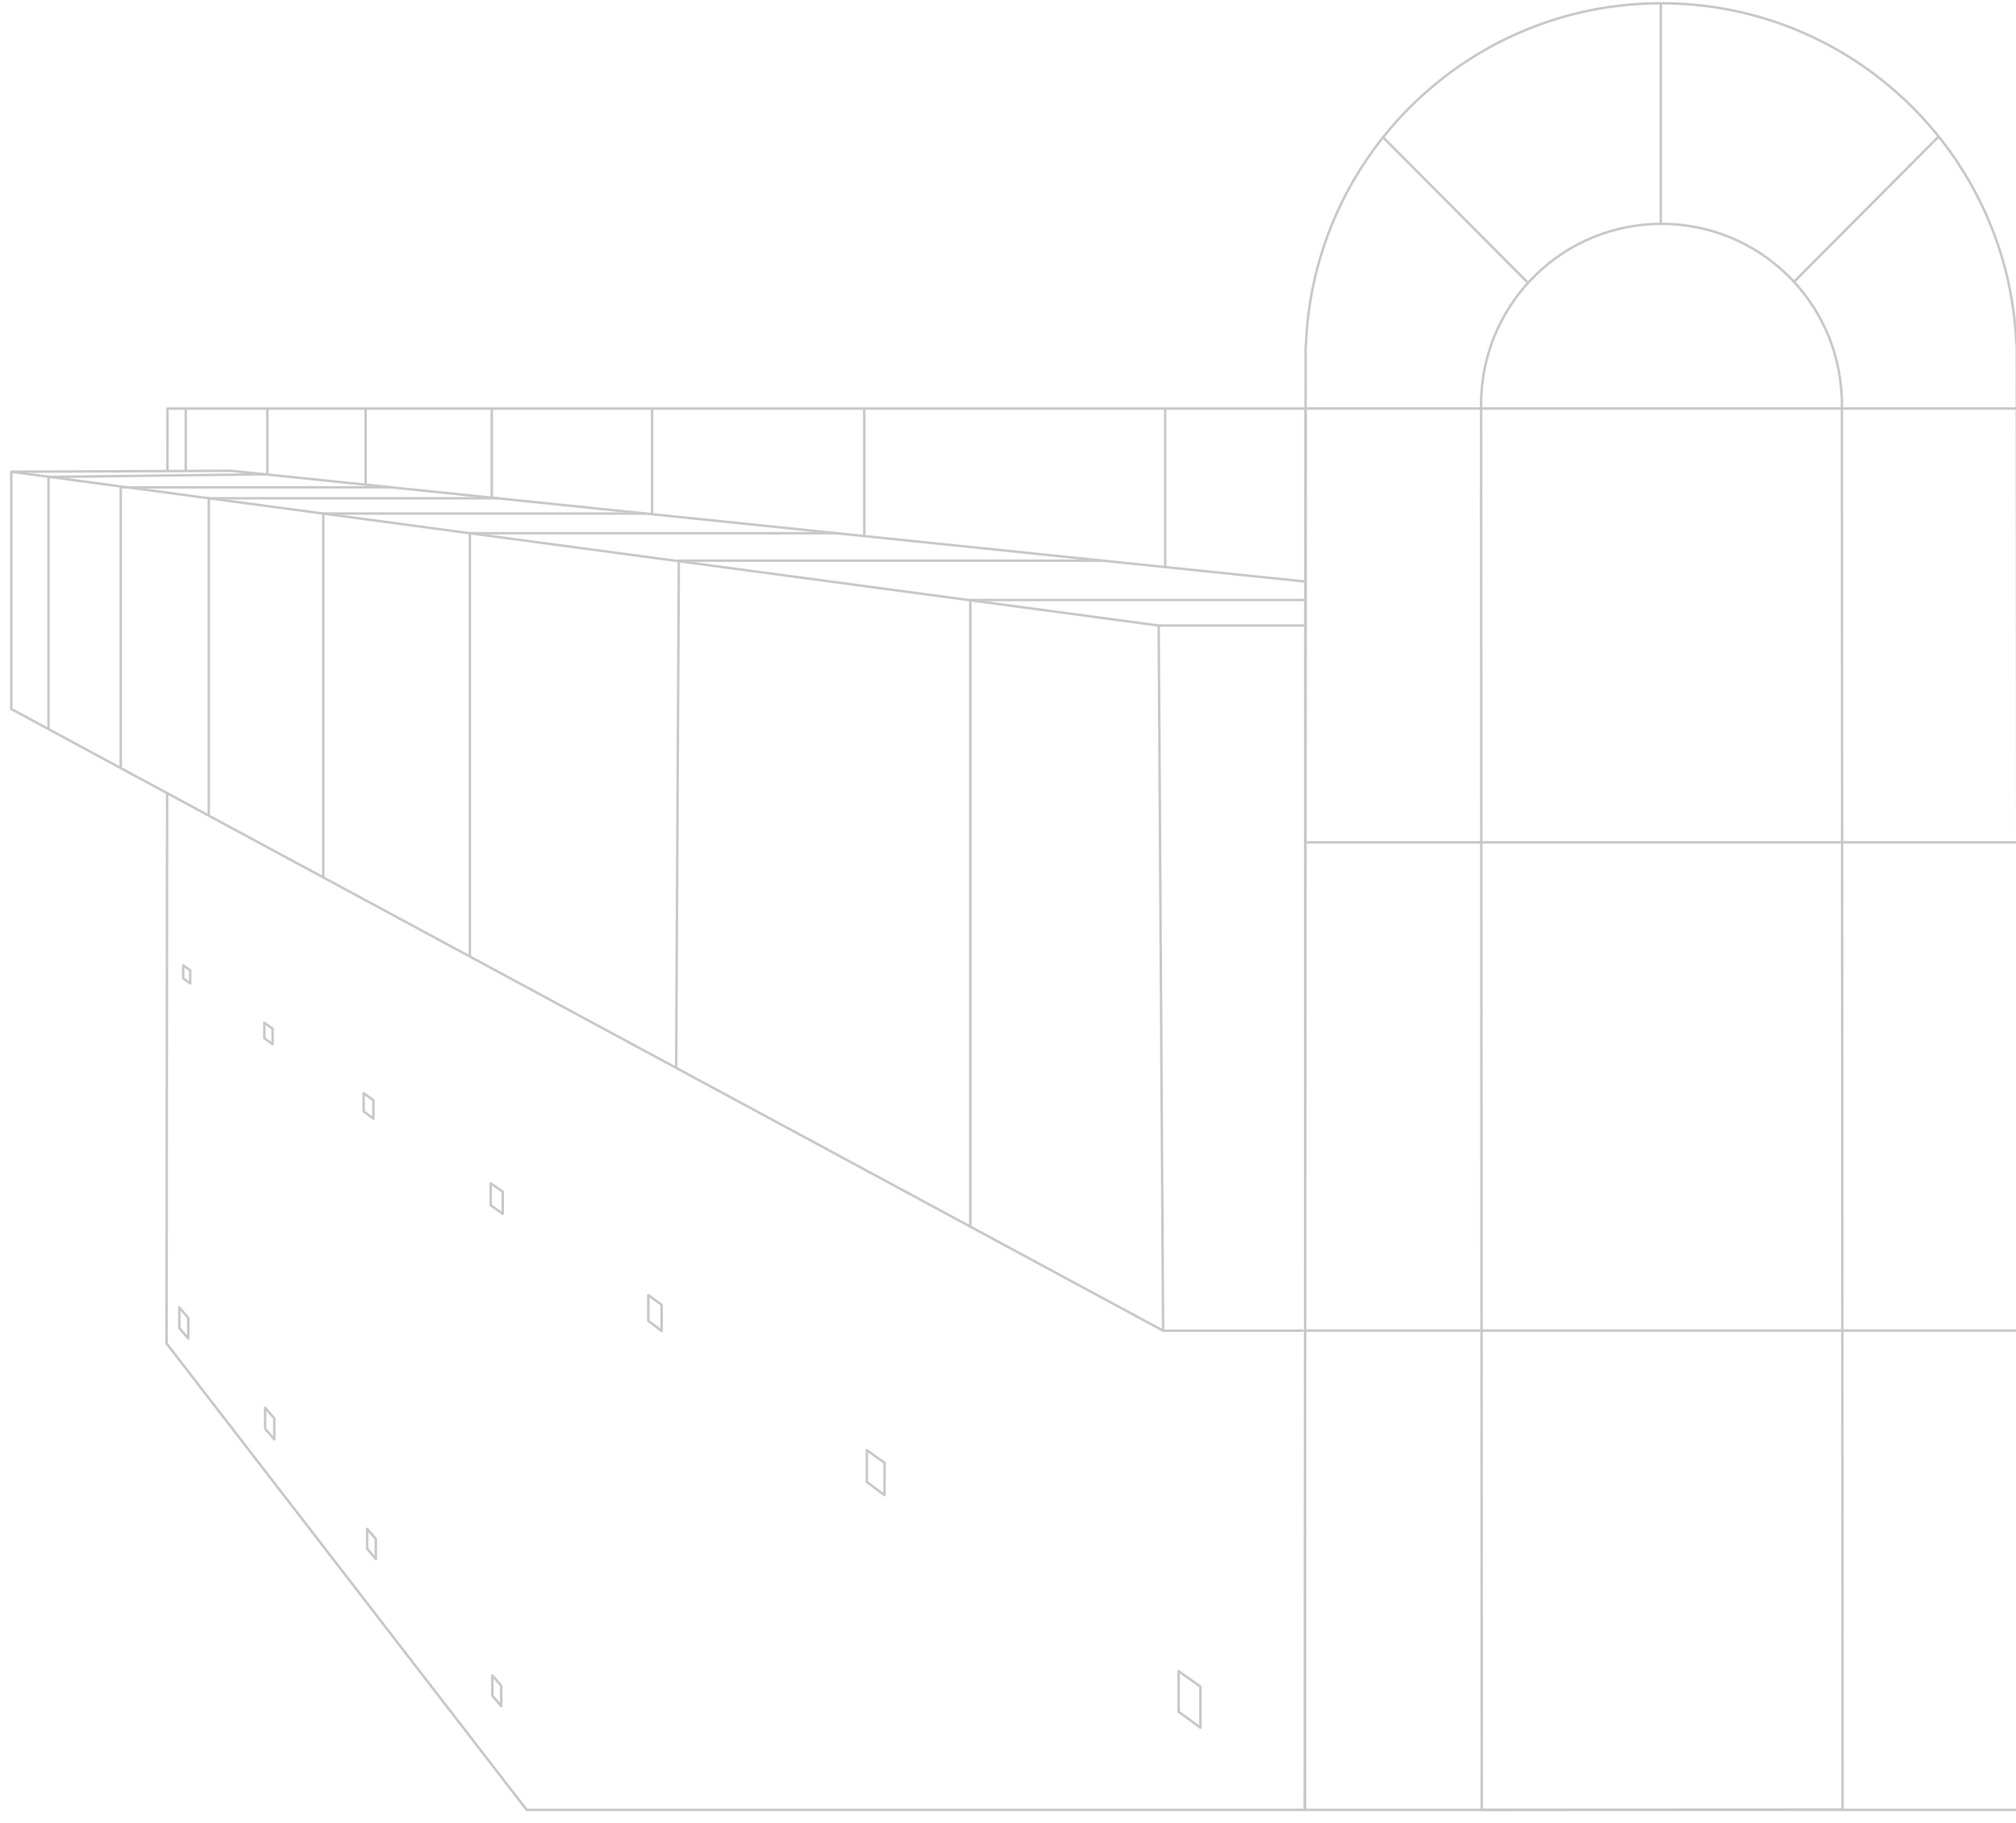<svg width="157" height="142" viewBox="0 0 157 142" fill="none" xmlns="http://www.w3.org/2000/svg">
<path d="M157.027 26.817C156.435 12.035 144.264 0.238 129.341 0.254C114.417 0.267 102.267 12.088 101.704 26.869H101.678L101.623 140.968H157.164L157.059 26.817H157.032H157.027Z" stroke="#C8C8C8" stroke-width="0.193" stroke-linejoin="round"/>
<path d="M143.427 30.912C143.127 23.413 136.951 17.428 129.38 17.434C121.809 17.442 115.643 23.436 115.356 30.939H115.343L115.396 140.969L143.493 140.942L143.44 30.912H143.427Z" stroke="#C8C8C8" stroke-width="0.193" stroke-linejoin="round"/>
<path d="M129.341 0.254V17.433" stroke="#C8C8C8" stroke-width="0.193" stroke-linejoin="round"/>
<path d="M150.99 10.621L139.698 21.958" stroke="#C8C8C8" stroke-width="0.193" stroke-linejoin="round"/>
<path d="M107.635 10.621L118.927 21.958" stroke="#C8C8C8" stroke-width="0.193" stroke-linejoin="round"/>
<path d="M101.683 31.82H157.048" stroke="#C8C8C8" stroke-width="0.193" stroke-linejoin="round"/>
<path d="M101.683 65.609H157.048" stroke="#C8C8C8" stroke-width="0.193" stroke-linejoin="round"/>
<path d="M101.683 103.637H157.048" stroke="#C8C8C8" stroke-width="0.193" stroke-linejoin="round"/>
<path d="M0.878 55.225L90.579 103.645L90.235 48.722L0.878 36.746V55.225Z" stroke="#C8C8C8" stroke-width="0.193" stroke-linejoin="round"/>
<path d="M3.777 56.773V37.149L20.614 36.941" stroke="#C8C8C8" stroke-width="0.193" stroke-linejoin="round"/>
<path d="M9.402 59.82V37.957H30.457" stroke="#C8C8C8" stroke-width="0.193" stroke-linejoin="round"/>
<path d="M16.259 63.465V38.812H38.772" stroke="#C8C8C8" stroke-width="0.193" stroke-linejoin="round"/>
<path d="M25.175 68.352V40H50.272" stroke="#C8C8C8" stroke-width="0.193" stroke-linejoin="round"/>
<path d="M36.593 74.51V41.531H65.112" stroke="#C8C8C8" stroke-width="0.193" stroke-linejoin="round"/>
<path d="M52.656 83.208L52.866 43.672H85.908" stroke="#C8C8C8" stroke-width="0.193" stroke-linejoin="round"/>
<path d="M75.564 95.643V46.73H101.675" stroke="#C8C8C8" stroke-width="0.193" stroke-linejoin="round"/>
<path d="M0.878 36.744L17.965 36.668L101.674 45.297" stroke="#C8C8C8" stroke-width="0.193" stroke-linejoin="round"/>
<path d="M13.015 61.763L12.97 104.634L41.017 140.97H101.619L101.674 31.824H13.044L13.039 36.666" stroke="#C8C8C8" stroke-width="0.193" stroke-linejoin="round"/>
<path d="M90.235 48.719H101.661" stroke="#C8C8C8" stroke-width="0.193" stroke-linejoin="round"/>
<path d="M90.58 103.644H101.522" stroke="#C8C8C8" stroke-width="0.193" stroke-linejoin="round"/>
<path d="M14.465 31.844V36.63" stroke="#C8C8C8" stroke-width="0.193" stroke-linejoin="round"/>
<path d="M20.817 31.824V36.961" stroke="#C8C8C8" stroke-width="0.193" stroke-linejoin="round"/>
<path d="M28.476 31.844V37.741" stroke="#C8C8C8" stroke-width="0.193" stroke-linejoin="round"/>
<path d="M38.298 31.844V38.762" stroke="#C8C8C8" stroke-width="0.193" stroke-linejoin="round"/>
<path d="M50.782 31.844V40.051" stroke="#C8C8C8" stroke-width="0.193" stroke-linejoin="round"/>
<path d="M67.306 31.844V41.767" stroke="#C8C8C8" stroke-width="0.193" stroke-linejoin="round"/>
<path d="M90.743 31.844V44.12" stroke="#C8C8C8" stroke-width="0.193" stroke-linejoin="round"/>
<path d="M20.586 80.865L21.231 81.336V80.123L20.586 79.668V80.865Z" stroke="#C8C8C8" stroke-width="0.193" stroke-linejoin="round"/>
<path d="M14.268 76.204L14.812 76.602V75.576L14.268 75.191V76.204Z" stroke="#C8C8C8" stroke-width="0.193" stroke-linejoin="round"/>
<path d="M28.32 86.57L29.08 87.128V85.692L28.32 85.152V86.57Z" stroke="#C8C8C8" stroke-width="0.193" stroke-linejoin="round"/>
<path d="M38.217 93.876L39.154 94.547V92.818L38.217 92.168V93.876Z" stroke="#C8C8C8" stroke-width="0.193" stroke-linejoin="round"/>
<path d="M50.488 102.879L51.527 103.666V101.634L50.488 100.871V102.879Z" stroke="#C8C8C8" stroke-width="0.193" stroke-linejoin="round"/>
<path d="M67.506 115.424L68.88 116.45L68.893 113.94L67.506 112.953V115.424Z" stroke="#C8C8C8" stroke-width="0.193" stroke-linejoin="round"/>
<path d="M91.79 133.327L93.487 134.569V131.369L91.79 130.164V133.327Z" stroke="#C8C8C8" stroke-width="0.193" stroke-linejoin="round"/>
<path d="M14.662 102.654V104.254L13.964 103.433V103.431V101.836L14.662 102.654Z" stroke="#C8C8C8" stroke-width="0.193" stroke-linejoin="round"/>
<path d="M21.362 110.481V112.113L20.648 111.276V111.273V109.645L21.362 110.481Z" stroke="#C8C8C8" stroke-width="0.193" stroke-linejoin="round"/>
<path d="M29.269 119.873V121.428L28.593 120.631V120.628V119.078L29.269 119.873Z" stroke="#C8C8C8" stroke-width="0.193" stroke-linejoin="round"/>
<path d="M39.03 131.3V132.882L38.34 132.071V132.068V130.492L39.03 131.3Z" stroke="#C8C8C8" stroke-width="0.193" stroke-linejoin="round"/>
</svg>
